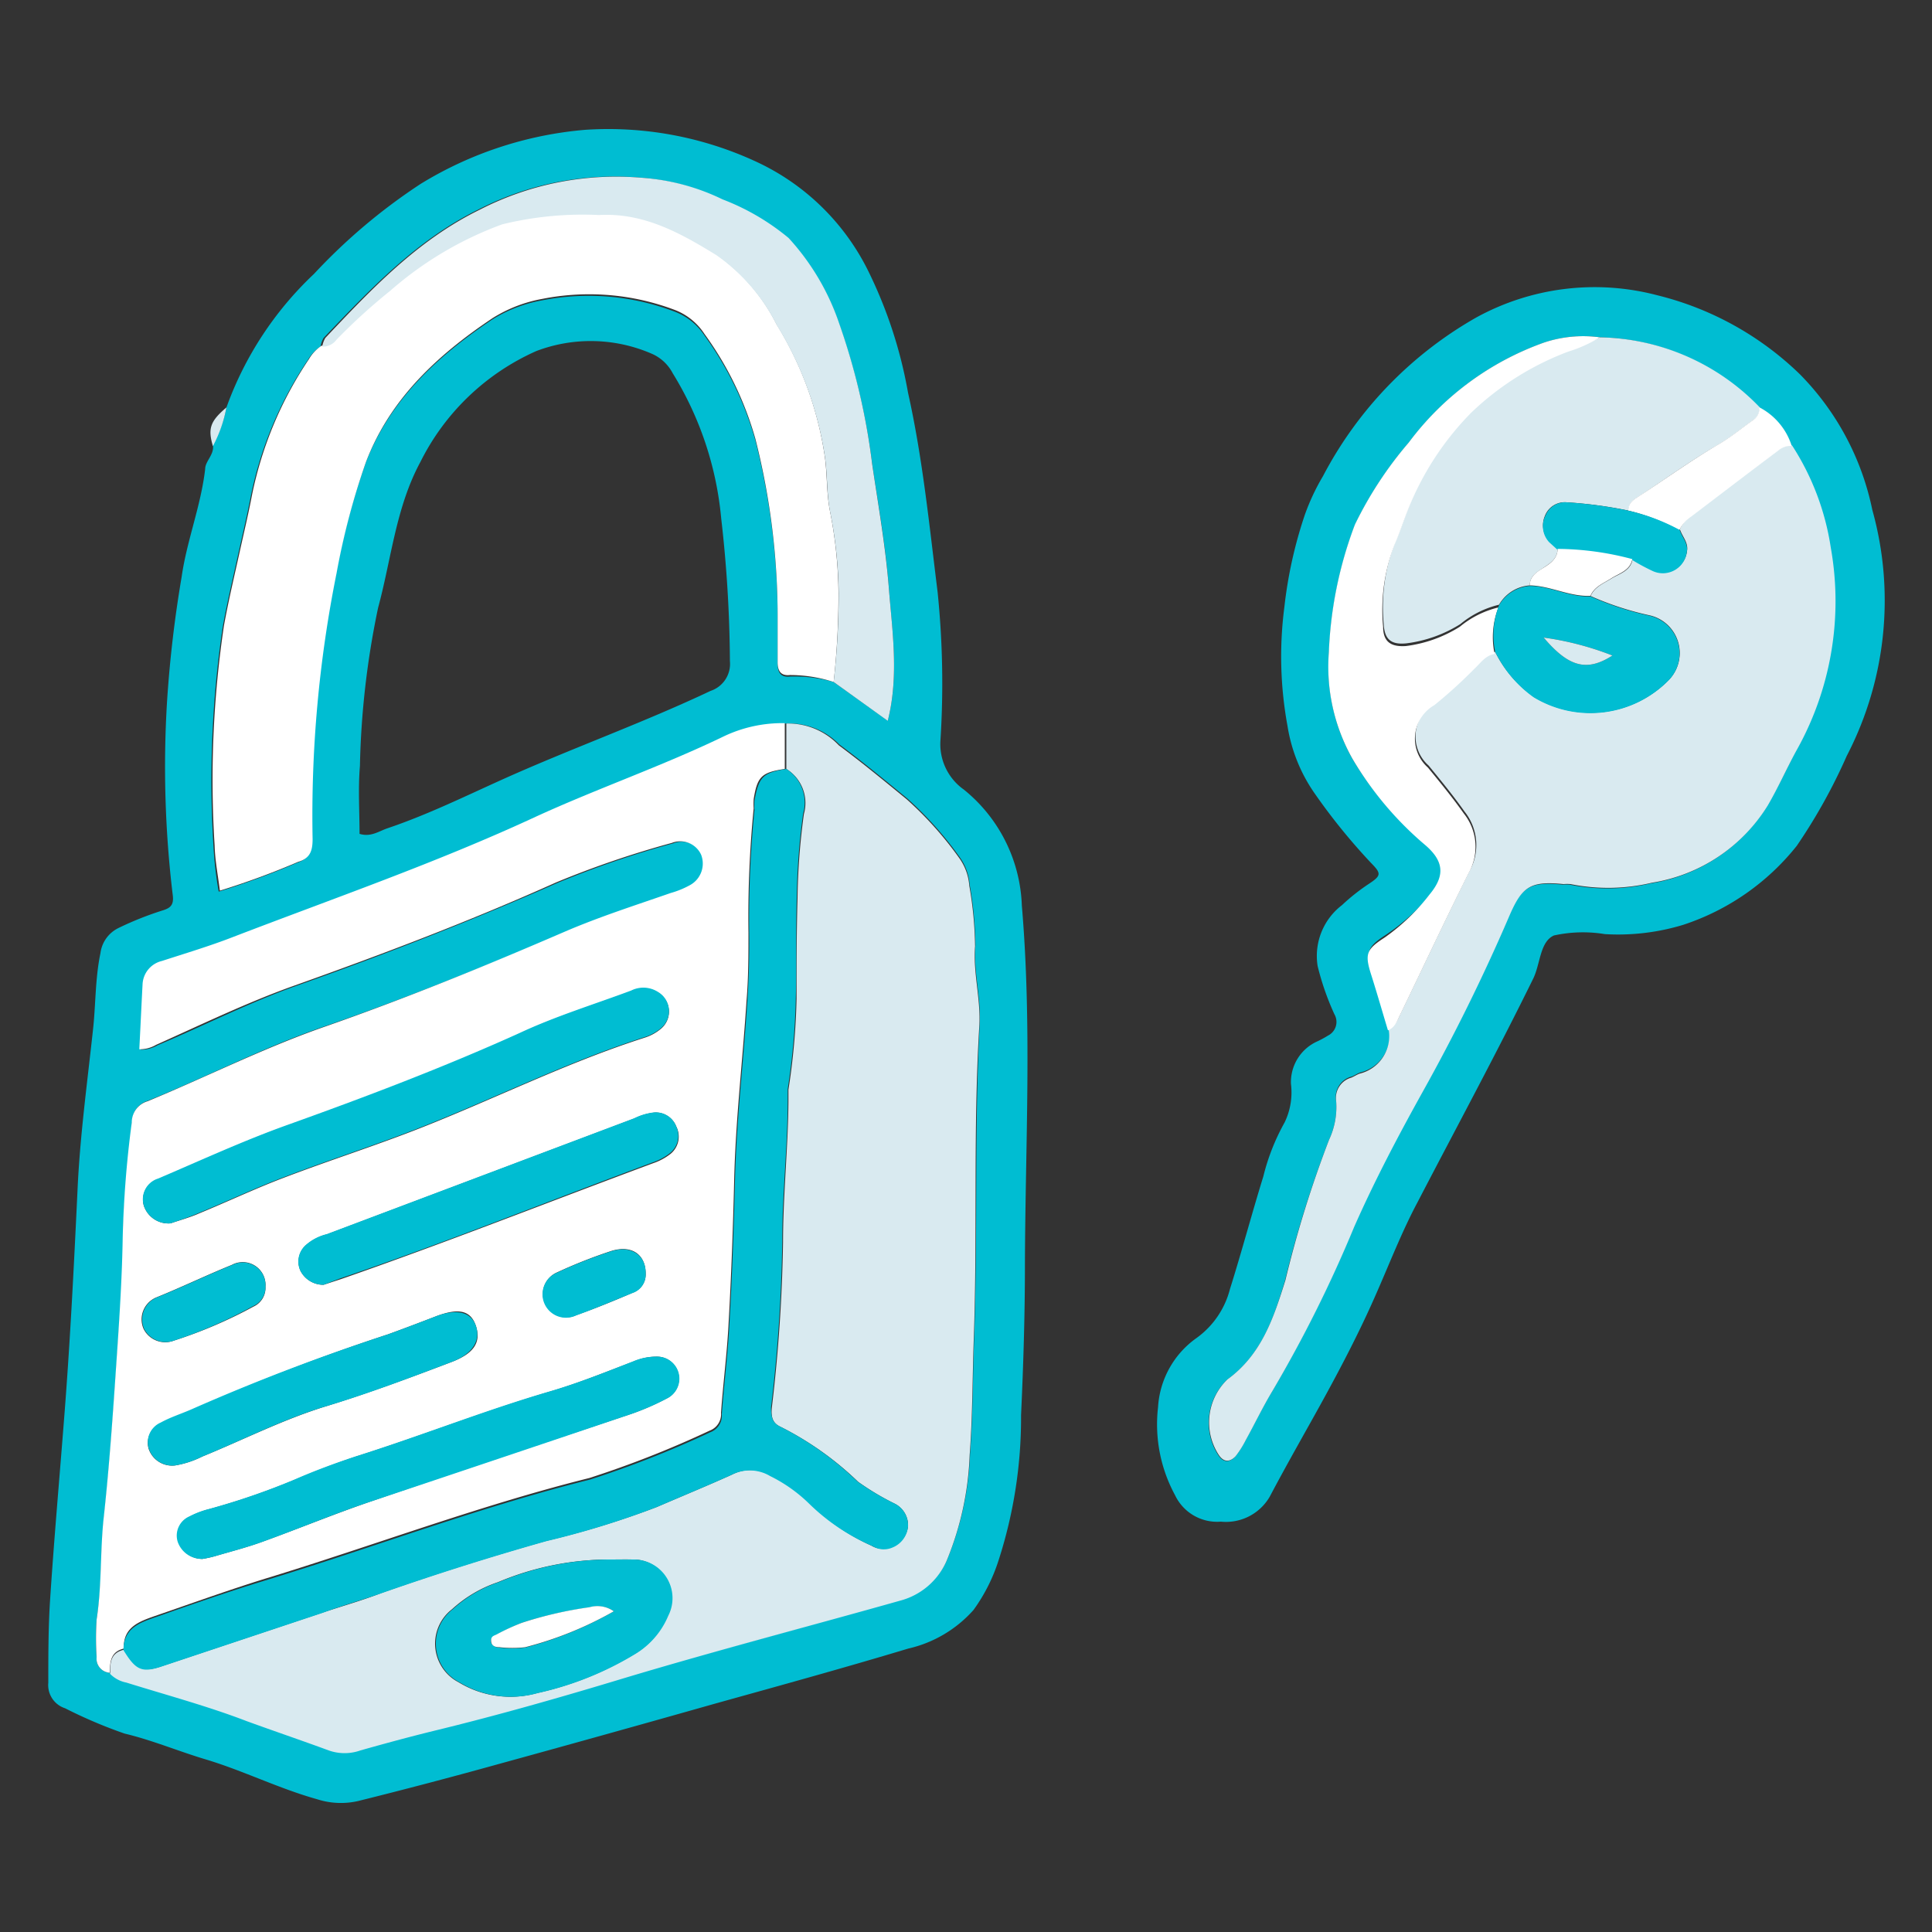 <svg xmlns="http://www.w3.org/2000/svg" xmlns:xlink="http://www.w3.org/1999/xlink" viewBox="0 0 100 100">
  <rect x="0" y="0" width="100" height="100" fill="#333333" stroke="none"/>
  <defs>
    <style>
      .cls-1 {
        clip-path: url(#clip-icon-seguridad);
      }

      .cls-2 {
        fill: none;
      }

      .cls-3 {
        fill: #00bdd2;
      }

      .cls-4 {
        fill: #d9eaf0;
      }

      .cls-5 {
        fill: #fff;
      }
    </style>
    <clipPath id="clip-icon-seguridad">
      <rect width="100" height="100"/>
    </clipPath>
  </defs>
  <g id="icon-seguridad" class="cls-1">
    <g id="icon-seguridad-2" data-name="icon-seguridad">
      <g id="Layer_1" data-name="Layer 1">
        <rect id="Rectangle_5" data-name="Rectangle 5" class="cls-2" width="100" height="100"/>
        <path id="Path_1442" data-name="Path 1442" class="cls-3" d="M11.72,21.09a17.74,17.74,0,0,1,4.53-6.91,30,30,0,0,1,5.52-4.66,19.4,19.4,0,0,1,8.51-2.8A18.19,18.19,0,0,1,39.1,8.35a12.16,12.16,0,0,1,5.9,5.8,23.39,23.39,0,0,1,2,6.18c.76,3.4,1.1,6.86,1.53,10.31a46.47,46.47,0,0,1,.15,7.64,2.88,2.88,0,0,0,1.21,2.59,8.07,8.07,0,0,1,3,6c.53,6.2.18,12.4.16,18.59,0,2.59-.08,5.19-.2,7.78a24,24,0,0,1-1.16,7.51,9.07,9.07,0,0,1-1.3,2.58,6.42,6.42,0,0,1-3.38,2c-3.32,1-6.66,1.92-10,2.85q-5.61,1.59-11.25,3.14-3.6,1-7.22,1.9a4,4,0,0,1-2.12-.09c-2-.56-3.8-1.47-5.76-2.06-1.41-.42-2.78-1-4.21-1.34a24.539,24.539,0,0,1-3.08-1.31A1.26,1.26,0,0,1,2.5,87.1c0-1.42,0-2.84.09-4.25.2-3.07.47-6.13.71-9.19.32-4,.52-8,.71-12,.12-2.78.5-5.56.8-8.33.15-1.33.11-2.66.39-4a1.68,1.68,0,0,1,.92-1.29,16.76,16.76,0,0,1,2.34-.93c.36-.12.55-.27.48-.79a55.539,55.539,0,0,1-.29-10.07,62.331,62.331,0,0,1,.75-6.38c.27-1.9,1-3.68,1.22-5.6,0-.4.48-.74.4-1.23a6.85,6.85,0,0,0,.7-1.95ZM43.15,35.3l2.8,2c.59-2.33.23-4.59.06-6.83s-.55-4.32-.87-6.48a34.47,34.47,0,0,0-1.69-7.17,12.45,12.45,0,0,0-2.63-4.46,12.09,12.09,0,0,0-3.42-2A11.34,11.34,0,0,0,33.21,9.2a15.43,15.43,0,0,0-8.46,1.65c-3.19,1.57-5.58,4.11-8,6.64a1.27,1.27,0,0,0-.16.45,2.1,2.1,0,0,0-.66.7,19.58,19.58,0,0,0-2.94,7c-.19,1-.43,2-.65,3-.28,1.27-.58,2.53-.81,3.8a54.24,54.24,0,0,0-.48,11.39,19.447,19.447,0,0,0,.27,2.32,41,41,0,0,0,4.05-1.49c.62-.21.76-.57.75-1.18A63.61,63.61,0,0,1,17.39,29.7,38,38,0,0,1,18.91,24c1.25-3.28,3.71-5.55,6.55-7.45a7.28,7.28,0,0,1,2.58-1,12.5,12.5,0,0,1,6.93.6,3.21,3.21,0,0,1,1.49,1.21A17.17,17.17,0,0,1,39.1,22.8a37.46,37.46,0,0,1,1.15,9.37q0,1.095,0,2.19c0,.44.16.71.63.66a7.28,7.28,0,0,1,2.27.28ZM40.7,37.45a7.05,7.05,0,0,0-3.17.69c-3.21,1.55-6.59,2.71-9.82,4.2-5.08,2.35-10.37,4.16-15.57,6.18-1.21.47-2.45.84-3.68,1.24a1.3,1.3,0,0,0-1,1.19c-.06,1.12-.11,2.24-.17,3.38a1.68,1.68,0,0,0,.87-.23c2.37-1,4.7-2.19,7.14-3.06,4.58-1.62,9.1-3.38,13.55-5.34a50,50,0,0,1,6-2.05,1.19,1.19,0,0,1,1.52.61,1.27,1.27,0,0,1-.57,1.57,4.65,4.65,0,0,1-1,.41c-1.84.62-3.69,1.21-5.48,2C25.12,50,21,51.68,16.7,53.16c-3.1,1.07-6,2.58-9.06,3.82a1.14,1.14,0,0,0-.8,1.07c-.22,2-.44,4-.47,6,0,1.82-.14,3.64-.26,5.45-.21,3-.4,6.06-.73,9.07C5.2,80.35,5.29,82.1,5,83.83a15.609,15.609,0,0,0,0,1.94.73.73,0,0,0,.71.81,1.61,1.61,0,0,0,.84.45c2.09.64,4.19,1.22,6.24,2,1.4.53,2.82,1,4.23,1.51a2.46,2.46,0,0,0,1.65,0c1.24-.36,2.49-.7,3.75-1,3.34-.81,6.63-1.79,9.93-2.75,4.73-1.37,9.5-2.61,14.25-4A3.63,3.63,0,0,0,49,80.78a15.78,15.78,0,0,0,1.21-5.53c.15-2,.14-4,.21-5.94.2-5.42,0-10.85.29-16.27.08-1.38-.33-2.73-.22-4.11a19.52,19.52,0,0,0-.3-3.14,2.82,2.82,0,0,0-.55-1.47,18.34,18.34,0,0,0-2.69-3c-1.16-.95-2.31-1.9-3.51-2.79a3.61,3.61,0,0,0-2.74-1.08ZM18.61,43.16c.59.18,1-.14,1.45-.29,2.07-.7,4-1.65,6-2.55,3.54-1.59,7.21-2.9,10.72-4.56a1.47,1.47,0,0,0,1-1.54,67.51,67.51,0,0,0-.45-7.38,17.3,17.3,0,0,0-2.51-7.52,2.22,2.22,0,0,0-1.06-1,7.93,7.93,0,0,0-6-.15,12.26,12.26,0,0,0-6,5.74c-1.27,2.35-1.5,5-2.19,7.55a44,44,0,0,0-.94,8.18C18.53,40.83,18.61,42,18.61,43.16Z"/>
        <path id="Path_1443" data-name="Path 1443" class="cls-3" d="M83.07,48.35a7,7,0,0,0-2.64.07c-.72.32-.7,1.45-1.06,2.21-1.92,3.91-4,7.75-6,11.6-.81,1.52-1.44,3.15-2.14,4.74-1,2.29-2.19,4.5-3.41,6.68-.71,1.27-1.42,2.53-2.1,3.82a2.62,2.62,0,0,1-2.53,1.29,2.41,2.41,0,0,1-2.37-1.37,7.69,7.69,0,0,1-.88-4.55,4.73,4.73,0,0,1,2-3.59,4.49,4.49,0,0,0,1.72-2.52c.61-1.94,1.13-3.9,1.73-5.84a11.19,11.19,0,0,1,1.1-2.79,3.57,3.57,0,0,0,.33-2,2.31,2.31,0,0,1,1.39-2.21,5.45,5.45,0,0,0,.53-.29.79.79,0,0,0,.33-1.1A13.79,13.79,0,0,1,68.2,50a3.31,3.31,0,0,1,1.26-3.15,10.449,10.449,0,0,1,1.42-1.12c.63-.42.61-.53.07-1.08A31.609,31.609,0,0,1,68,41a8.38,8.38,0,0,1-1.36-3.43,19.86,19.86,0,0,1-.16-6.16,22.71,22.71,0,0,1,1.06-4.77,11.4,11.4,0,0,1,.94-2,20.23,20.23,0,0,1,7.92-8.2,12.73,12.73,0,0,1,9.37-1.16,16.1,16.1,0,0,1,7.41,4.11,14,14,0,0,1,3.73,7,17.44,17.44,0,0,1-1.32,12.73A28.93,28.93,0,0,1,93,43.78a12.49,12.49,0,0,1-5.88,4.09,11.58,11.58,0,0,1-4.05.48Zm-.26-30.89a6.4,6.4,0,0,0-2.88.27,15,15,0,0,0-7,5.17,19.75,19.75,0,0,0-2.79,4.25,20.94,20.94,0,0,0-1.35,6.62A9.7,9.7,0,0,0,70,39.27a17.45,17.45,0,0,0,3.76,4.42c1,.84,1.12,1.6.29,2.6a10.68,10.68,0,0,1-2.34,2.11c-1,.65-1,.89-.65,2,.29.92.56,1.86.84,2.79a2,2,0,0,1-1.49,2.32c-.15.05-.29.15-.44.21A1.09,1.09,0,0,0,69.16,57a4,4,0,0,1-.37,2,58.071,58.071,0,0,0-2.28,7.29c-.59,1.94-1.2,3.83-3,5.13a3.08,3.08,0,0,0-.47,3.87c.26.42.58.43.89.11a5,5,0,0,0,.52-.82c.47-.85.89-1.73,1.39-2.56a67.562,67.562,0,0,0,4.21-8.48,74.047,74.047,0,0,1,3.55-7,98.075,98.075,0,0,0,4.44-9c.69-1.63,1.11-1.92,2.85-1.75a2.2,2.2,0,0,1,.36,0,9.8,9.8,0,0,0,4.21-.07,8.64,8.64,0,0,0,6-4c.53-.91,1-1.87,1.46-2.8a15.78,15.78,0,0,0,1.8-10.55,13.37,13.37,0,0,0-2-5.28,3.4,3.4,0,0,0-1.68-2,11.73,11.73,0,0,0-8.23-3.63Z"/>
        <path id="Path_1444" data-name="Path 1444" class="cls-4" d="M11.72,21.09a6.85,6.85,0,0,1-.7,2C10.75,22.18,10.88,21.8,11.72,21.09Z"/>
        <path id="Path_1445" data-name="Path 1445" class="cls-5" d="M5.68,86.58A.73.73,0,0,1,5,85.77a15.609,15.609,0,0,1,0-1.94c.27-1.73.18-3.48.36-5.21.33-3,.52-6,.73-9.07.12-1.81.23-3.63.26-5.45a55.089,55.089,0,0,1,.47-6A1.14,1.14,0,0,1,7.64,57c3-1.24,6-2.75,9.06-3.82,4.3-1.5,8.42-3.18,12.54-4.96,1.79-.77,3.64-1.36,5.48-2a4.65,4.65,0,0,0,1-.41,1.27,1.27,0,0,0,.57-1.57,1.19,1.19,0,0,0-1.52-.61,50,50,0,0,0-6,2.05c-4.45,2-9,3.72-13.55,5.34-2.44.87-4.77,2-7.14,3.06a1.68,1.68,0,0,1-.87.23c.06-1.14.11-2.26.17-3.38a1.3,1.3,0,0,1,1-1.19c1.23-.4,2.47-.77,3.68-1.24,5.2-2,10.49-3.83,15.57-6.18,3.23-1.49,6.61-2.65,9.82-4.2a7.05,7.05,0,0,1,3.17-.69V39.8c-1.2.18-1.42.39-1.61,1.56a3.88,3.88,0,0,0,0,.48,57.522,57.522,0,0,0-.27,6.43c0,1.18,0,2.35-.1,3.53-.2,3.1-.57,6.2-.64,9.32-.06,2.47-.15,4.94-.29,7.4-.08,1.54-.28,3.06-.39,4.6a.91.91,0,0,1-.59.93,52.47,52.47,0,0,1-6.22,2.45c-5.7,1.42-11.2,3.51-16.81,5.22C11.8,82.31,9.89,83,8,83.65c-.8.28-1.64.58-1.59,1.68C5.72,85.5,5.7,86,5.68,86.58ZM8.83,63.32c.43-.15,1-.3,1.49-.52,1.46-.6,2.89-1.28,4.37-1.84,2.38-.91,4.82-1.68,7.19-2.62,3.84-1.52,7.54-3.37,11.49-4.63a2.46,2.46,0,0,0,.84-.46,1.15,1.15,0,0,0-.14-1.87,1.41,1.41,0,0,0-1.4-.08c-1.93.72-3.92,1.33-5.78,2.2-3.94,1.82-8,3.32-12.08,4.78-2.25.81-4.42,1.81-6.62,2.75a1.12,1.12,0,0,0-.75,1.36,1.34,1.34,0,0,0,1.39.93Zm1.65,17.37a5.779,5.779,0,0,0,.63-.14c.81-.24,1.64-.45,2.44-.74,1.94-.7,3.85-1.49,5.8-2.15,4.43-1.52,8.89-3,13.33-4.48a13.21,13.21,0,0,0,1.89-.83A1.14,1.14,0,0,0,34,70.22a3,3,0,0,0-1.18.24c-1.43.54-2.86,1.13-4.33,1.56-3.38,1-6.65,2.29-10,3.35-1.07.35-2.13.76-3.18,1.2a36.259,36.259,0,0,1-4.47,1.54,4.559,4.559,0,0,0-1,.38,1.08,1.08,0,0,0-.6,1.32A1.32,1.32,0,0,0,10.48,80.69ZM16.75,66.5l.89-.29c5.44-1.89,10.77-4,16.16-6a3.07,3.07,0,0,0,.86-.45A1.15,1.15,0,0,0,35,58.3a1.13,1.13,0,0,0-1.16-.71,3.11,3.11,0,0,0-1,.3l-15.92,6a2.54,2.54,0,0,0-1.07.55,1.14,1.14,0,0,0-.3,1.33,1.33,1.33,0,0,0,1.2.73ZM9.07,75.85a5,5,0,0,0,1.4-.46c2.13-.87,4.19-1.92,6.4-2.6s4.36-1.48,6.52-2.3c1.12-.43,1.53-1,1.24-1.87s-1-.89-2.06-.49c-.83.32-1.67.64-2.5.94A108,108,0,0,0,9.88,73c-.51.24-1.07.4-1.56.67a1.11,1.11,0,0,0-.63,1.31,1.28,1.28,0,0,0,1.38.87Zm4.67-9.25A1.18,1.18,0,0,0,12,65.47c-1.31.53-2.59,1.15-3.9,1.68a1.23,1.23,0,0,0-.67,1.63A1.25,1.25,0,0,0,9,69.39a23.75,23.75,0,0,0,4.12-1.76,1.06,1.06,0,0,0,.62-1.03Zm19.68-.67c0-1-.72-1.51-1.78-1.18a26,26,0,0,0-2.81,1.11,1.213,1.213,0,1,0,1,2.21c1-.35,2-.76,2.92-1.16A1,1,0,0,0,33.42,65.93Z"/>
        <path id="Path_1446" data-name="Path 1446" class="cls-4" d="M40.7,39.8V37.45a3.61,3.61,0,0,1,2.72,1.13c1.2.89,2.35,1.84,3.51,2.79a18.34,18.34,0,0,1,2.69,3,2.82,2.82,0,0,1,.55,1.47,19.521,19.521,0,0,1,.3,3.14c-.11,1.38.3,2.73.22,4.11-.33,5.42-.09,10.85-.29,16.27-.07,2-.06,4-.21,5.94A15.78,15.78,0,0,1,49,80.78a3.63,3.63,0,0,1-2.41,2.07c-4.75,1.34-9.52,2.58-14.25,4-3.3,1-6.59,1.94-9.93,2.75-1.26.31-2.51.65-3.75,1a2.46,2.46,0,0,1-1.65,0c-1.41-.52-2.83-1-4.23-1.51-2-.77-4.15-1.35-6.24-2a1.61,1.61,0,0,1-.84-.45c0-.55,0-1.08.71-1.25.63,1,1,1.18,1.94.86l8.4-2.8c1-.33,2-.61,3-1q4.23-1.49,8.55-2.7A44.911,44.911,0,0,0,34,78c1.3-.56,2.61-1.1,3.9-1.68a2.06,2.06,0,0,1,2,.06,7.82,7.82,0,0,1,2,1.41A10.76,10.76,0,0,0,45.1,80a1.1,1.1,0,0,0,1,.08A1.29,1.29,0,0,0,47,79a1.25,1.25,0,0,0-.71-1.18,13.41,13.41,0,0,1-1.87-1.12,16.34,16.34,0,0,0-4-2.84c-.41-.18-.52-.48-.47-1a82.231,82.231,0,0,0,.58-8.58c0-2.43.26-4.85.28-7.27V56.4a35.219,35.219,0,0,0,.42-4.7c0-1.74,0-3.48.05-5.22a34.94,34.94,0,0,1,.33-4.35,2.07,2.07,0,0,0-.91-2.33ZM31.55,80.72a14.88,14.88,0,0,0-5.77,1.17,6.68,6.68,0,0,0-2.38,1.4,2.25,2.25,0,0,0,.33,3.78,5.14,5.14,0,0,0,4.08.56,16.57,16.57,0,0,0,5-2,4.2,4.2,0,0,0,1.74-2,2,2,0,0,0-1.82-2.91C32.36,80.71,32,80.72,31.55,80.72Z"/>
        <path id="Path_1447" data-name="Path 1447" class="cls-5" d="M43.15,35.3a7.28,7.28,0,0,0-2.27-.36c-.47.05-.63-.22-.63-.66V32.09a37.46,37.46,0,0,0-1.15-9.37,17.17,17.17,0,0,0-2.64-5.44A3.21,3.21,0,0,0,35,16.07a12.5,12.5,0,0,0-6.93-.6,7.28,7.28,0,0,0-2.58,1c-2.84,1.9-5.3,4.17-6.55,7.45a38,38,0,0,0-1.52,5.75,63.609,63.609,0,0,0-1.24,13.76c0,.61-.13,1-.75,1.18a41,41,0,0,1-4.05,1.49c-.1-.81-.25-1.56-.27-2.32a54.24,54.24,0,0,1,.48-11.39c.23-1.27.53-2.53.81-3.8.22-1,.46-2,.65-3a19.58,19.58,0,0,1,2.94-7,2.1,2.1,0,0,1,.66-.7.87.87,0,0,0,.74-.36A30.34,30.34,0,0,1,20.17,15a18.31,18.31,0,0,1,5.8-3.44,17.51,17.51,0,0,1,5-.48c2.33-.13,4.22.92,6.09,2.07a9.75,9.75,0,0,1,3.14,3.64,18,18,0,0,1,2.5,6.9c.12.92.08,1.86.26,2.77a22.76,22.76,0,0,1,.44,4.2A41.269,41.269,0,0,1,43.15,35.3Z"/>
        <path id="Path_1448" data-name="Path 1448" class="cls-4" d="M43.15,35.3a41.27,41.27,0,0,0,.26-4.59,22.76,22.76,0,0,0-.44-4.2c-.18-.91-.14-1.85-.26-2.77a18,18,0,0,0-2.5-6.9,9.75,9.75,0,0,0-3.14-3.64C35.2,12.05,33.31,11,31,11.13a17.51,17.51,0,0,0-5,.48,18.31,18.31,0,0,0-5.8,3.44,30.34,30.34,0,0,0-2.78,2.53.87.87,0,0,1-.74.36,1.27,1.27,0,0,1,.16-.45c2.39-2.53,4.78-5.07,8-6.64A15.43,15.43,0,0,1,33.21,9.2a11.34,11.34,0,0,1,4.19,1.12,12.09,12.09,0,0,1,3.42,2,12.45,12.45,0,0,1,2.63,4.46A34.47,34.47,0,0,1,45.14,24c.32,2.16.7,4.31.87,6.48s.53,4.5-.06,6.83Z"/>
        <path id="Path_1449" data-name="Path 1449" class="cls-4" d="M92.76,23.06a13.37,13.37,0,0,1,2,5.28,15.78,15.78,0,0,1-1.8,10.55c-.5.93-.93,1.89-1.46,2.8a8.64,8.64,0,0,1-6,4,9.8,9.8,0,0,1-4.21.07,2.2,2.2,0,0,0-.36,0c-1.74-.17-2.16.12-2.85,1.75a98.068,98.068,0,0,1-4.44,9c-1.28,2.3-2.5,4.62-3.55,7A67.561,67.561,0,0,1,65.86,72c-.5.83-.92,1.71-1.39,2.56a5,5,0,0,1-.52.82c-.31.32-.63.31-.89-.11a3.08,3.08,0,0,1,.47-3.87c1.78-1.3,2.39-3.19,3-5.13A58.071,58.071,0,0,1,68.79,59a4,4,0,0,0,.37-2,1.09,1.09,0,0,1,.78-1.22c.15-.06.29-.16.44-.21a2,2,0,0,0,1.49-2.32c.38-.15.49-.52.65-.84,1.18-2.44,2.33-4.9,3.54-7.32A2.77,2.77,0,0,0,75.8,42c-.58-.82-1.22-1.6-1.86-2.38a2,2,0,0,1,.33-3.23,24.45,24.45,0,0,0,2.06-1.87c.33-.3.57-.7,1.06-.78a6.26,6.26,0,0,0,2,2.33,5.67,5.67,0,0,0,7-.89,2,2,0,0,0-1-3.33,15.71,15.71,0,0,1-3.06-1c.21-.48.67-.65,1.07-.9s1-.39,1.1-1a10.81,10.81,0,0,0,1.06.57,1.25,1.25,0,0,0,1.76-1c.08-.44-.25-.75-.37-1.13a1.76,1.76,0,0,1,.63-.72c1.49-1.15,3-2.29,4.51-3.42A1,1,0,0,1,92.76,23.06Z"/>
        <path id="Path_1450" data-name="Path 1450" class="cls-4" d="M82.81,17.46a11.73,11.73,0,0,1,8.27,3.62.72.72,0,0,1-.28.63c-.62.44-1.21.93-1.87,1.31-1.38.8-2.68,1.74-4,2.61-.3.2-.64.35-.63.8A22.57,22.57,0,0,0,81.1,26a1.1,1.1,0,0,0-1.14.71A1.22,1.22,0,0,0,80.18,28l.44.4c0,.51-.37.75-.75,1s-.68.43-.69.9a2,2,0,0,0-1.59,1,4.94,4.94,0,0,0-2,1,6.82,6.82,0,0,1-2.8,1c-.79.08-1.13-.21-1.17-1a9.31,9.31,0,0,1,.6-4.27c.24-.55.43-1.12.65-1.69A15,15,0,0,1,76.2,21.2a14.78,14.78,0,0,1,5-3.14,7.11,7.11,0,0,0,1.61-.6Z"/>
        <path id="Path_1451" data-name="Path 1451" class="cls-5" d="M82.81,17.46a7.11,7.11,0,0,1-1.64.74,14.78,14.78,0,0,0-5,3.14,15,15,0,0,0-3.33,5.14c-.22.57-.41,1.14-.65,1.69a9.31,9.31,0,0,0-.6,4.27c0,.76.38,1.05,1.17,1a6.82,6.82,0,0,0,2.8-1,4.94,4.94,0,0,1,2-1,4.23,4.23,0,0,0-.2,2.41c-.49.08-.73.48-1.06.78a24.451,24.451,0,0,1-2.06,1.87,2,2,0,0,0-.33,3.23c.64.78,1.28,1.56,1.86,2.38a2.77,2.77,0,0,1,.26,3.06c-1.21,2.42-2.36,4.88-3.54,7.32-.16.32-.27.69-.65.84-.28-.93-.55-1.87-.84-2.79-.37-1.14-.31-1.38.65-2A10.68,10.68,0,0,0,74,46.29c.83-1,.72-1.76-.29-2.6A17.45,17.45,0,0,1,70,39.27a9.7,9.7,0,0,1-1.22-5.5,20.94,20.94,0,0,1,1.35-6.62,19.75,19.75,0,0,1,2.79-4.25,15,15,0,0,1,7-5.17A6.4,6.4,0,0,1,82.81,17.46Z"/>
        <path id="Path_1452" data-name="Path 1452" class="cls-5" d="M84.28,26.43c0-.45.33-.6.63-.8,1.34-.87,2.64-1.81,4-2.61.66-.38,1.25-.87,1.87-1.31a.72.72,0,0,0,.28-.63,3.4,3.4,0,0,1,1.68,2,1,1,0,0,0-.68.23c-1.51,1.13-3,2.27-4.51,3.42a1.76,1.76,0,0,0-.63.72,10.41,10.41,0,0,0-2.64-1.02Z"/>
        <path id="Path_1453" data-name="Path 1453" class="cls-3" d="M40.7,39.8a2.07,2.07,0,0,1,.87,2.31,34.941,34.941,0,0,0-.33,4.35c-.06,1.74,0,3.48-.05,5.22a35.22,35.22,0,0,1-.42,4.7c0,.2,0,.41,0,.61,0,2.42-.29,4.84-.28,7.27a82.23,82.23,0,0,1-.58,8.58c0,.5.06.8.47,1a16.34,16.34,0,0,1,4,2.84,13.41,13.41,0,0,0,1.87,1.12A1.25,1.25,0,0,1,47,79a1.29,1.29,0,0,1-.83,1.11,1.1,1.1,0,0,1-1-.08,10.76,10.76,0,0,1-3.31-2.22,7.82,7.82,0,0,0-2-1.41,2.06,2.06,0,0,0-2-.06c-1.29.58-2.6,1.12-3.9,1.68a44.911,44.911,0,0,1-5.68,1.75q-4.32,1.22-8.55,2.7c-1,.35-2,.63-3,1l-8.4,2.8c-1,.32-1.31.17-1.94-.86,0-1.1.79-1.4,1.59-1.68,1.91-.67,3.82-1.34,5.76-1.93,5.61-1.71,11.11-3.8,16.81-5.22a52.469,52.469,0,0,0,6.22-2.45.91.91,0,0,0,.59-.93c.11-1.54.31-3.06.39-4.6.14-2.46.23-4.93.29-7.4.07-3.12.44-6.22.64-9.32.08-1.18.11-2.35.1-3.53a57.518,57.518,0,0,1,.27-6.43,3.88,3.88,0,0,1,0-.48C39.28,40.19,39.5,40,40.7,39.8Z"/>
        <path id="Path_1454" data-name="Path 1454" class="cls-3" d="M8.83,63.32a1.34,1.34,0,0,1-1.39-.93A1.12,1.12,0,0,1,8.19,61c2.2-.94,4.37-1.94,6.62-2.75,4.08-1.46,8.14-3,12.08-4.78,1.86-.87,3.85-1.48,5.78-2.2a1.41,1.41,0,0,1,1.4.08,1.15,1.15,0,0,1,.14,1.87,2.46,2.46,0,0,1-.84.46c-3.95,1.26-7.65,3.11-11.49,4.63-2.37.94-4.81,1.71-7.19,2.62-1.48.56-2.91,1.24-4.37,1.84C9.8,63,9.26,63.17,8.83,63.32Z"/>
        <path id="Path_1455" data-name="Path 1455" class="cls-3" d="M10.48,80.69a1.32,1.32,0,0,1-1.28-.88,1.08,1.08,0,0,1,.6-1.32,4.56,4.56,0,0,1,1-.38,36.261,36.261,0,0,0,4.47-1.54c1-.44,2.11-.85,3.18-1.2,3.36-1.06,6.63-2.37,10-3.35,1.47-.43,2.9-1,4.33-1.56A3,3,0,0,1,34,70.22a1.14,1.14,0,0,1,.59,2.13,13.211,13.211,0,0,1-1.89.83c-4.44,1.5-8.9,3-13.33,4.48-2,.66-3.86,1.45-5.8,2.15-.8.29-1.63.5-2.44.74a5.779,5.779,0,0,1-.65.14Z"/>
        <path id="Path_1456" data-name="Path 1456" class="cls-3" d="M16.75,66.5a1.33,1.33,0,0,1-1.21-.74,1.14,1.14,0,0,1,.3-1.33,2.54,2.54,0,0,1,1.07-.55l15.92-6a3.11,3.11,0,0,1,1-.3A1.13,1.13,0,0,1,35,58.3a1.15,1.15,0,0,1-.37,1.42,3.07,3.07,0,0,1-.86.45c-5.39,2-10.72,4.15-16.16,6Z"/>
        <path id="Path_1457" data-name="Path 1457" class="cls-3" d="M9.07,75.85a1.28,1.28,0,0,1-1.38-.91,1.11,1.11,0,0,1,.63-1.31c.49-.27,1-.43,1.56-.67a108,108,0,0,1,10.19-3.89c.83-.3,1.67-.62,2.5-.94,1.05-.4,1.81-.23,2.06.49s-.12,1.44-1.24,1.87c-2.16.82-4.31,1.64-6.52,2.3s-4.27,1.73-6.4,2.6a5,5,0,0,1-1.4.46Z"/>
        <path id="Path_1458" data-name="Path 1458" class="cls-3" d="M13.74,66.6a1.06,1.06,0,0,1-.63,1A23.749,23.749,0,0,1,9,69.39a1.25,1.25,0,0,1-1.54-.61,1.23,1.23,0,0,1,.67-1.63c1.31-.53,2.59-1.15,3.9-1.68a1.18,1.18,0,0,1,1.71,1.13Z"/>
        <path id="Path_1459" data-name="Path 1459" class="cls-3" d="M33.42,65.93a1,1,0,0,1-.69,1c-1,.4-1.94.81-2.92,1.16a1.213,1.213,0,1,1-1-2.21,26,26,0,0,1,2.81-1.11C32.7,64.42,33.45,65,33.42,65.93Z"/>
        <path id="Path_1460" data-name="Path 1460" class="cls-3" d="M31.55,80.72h1.22a2,2,0,0,1,1.82,2.91,4.2,4.2,0,0,1-1.74,2,16.57,16.57,0,0,1-5,2,5.14,5.14,0,0,1-4.08-.56,2.25,2.25,0,0,1-.33-3.78,6.68,6.68,0,0,1,2.38-1.4,14.88,14.88,0,0,1,5.73-1.17Zm.22,2.68a1.47,1.47,0,0,0-1.25-.2A20.29,20.29,0,0,0,27,84a11.16,11.16,0,0,0-1.31.62c-.14.07-.29.17-.28.35s.24.31.44.31a5.8,5.8,0,0,0,1.32,0,18.52,18.52,0,0,0,4.6-1.88Z"/>
        <path id="Path_1461" data-name="Path 1461" class="cls-3" d="M77.39,33.74a4.23,4.23,0,0,1,.2-2.41,2,2,0,0,1,1.59-1c1.08,0,2.06.59,3.14.54a15.71,15.71,0,0,0,3.06,1,2,2,0,0,1,1,3.33,5.67,5.67,0,0,1-7,.89,6.26,6.26,0,0,1-1.99-2.35ZM79.9,33c1.31,1.55,2.25,1.77,3.56.93A15.58,15.58,0,0,0,79.9,33Z"/>
        <path id="Path_1462" data-name="Path 1462" class="cls-3" d="M84.28,26.43a10.41,10.41,0,0,1,2.66,1c.12.38.45.69.37,1.13a1.25,1.25,0,0,1-1.76,1,10.809,10.809,0,0,1-1.06-.57,15.3,15.3,0,0,0-3.87-.53l-.44-.4A1.22,1.22,0,0,1,80,26.67,1.1,1.1,0,0,1,81.1,26,22.57,22.57,0,0,1,84.28,26.43Z"/>
        <path id="Path_1463" data-name="Path 1463" class="cls-5" d="M80.62,28.41a15.3,15.3,0,0,1,3.87.53c-.12.6-.68.73-1.1,1s-.86.42-1.07.9c-1.08.05-2.06-.52-3.14-.54,0-.47.35-.69.69-.9S80.62,28.92,80.62,28.41Z"/>
        <path id="Path_1464" data-name="Path 1464" class="cls-5" d="M31.77,83.4a18.52,18.52,0,0,1-4.59,1.86,5.8,5.8,0,0,1-1.32,0c-.2,0-.42-.05-.44-.31s.14-.28.28-.35A11.159,11.159,0,0,1,27,84a20.29,20.29,0,0,1,3.51-.81,1.47,1.47,0,0,1,1.26.21Z"/>
        <path id="Path_1465" data-name="Path 1465" class="cls-4" d="M79.9,33a15.58,15.58,0,0,1,3.56.93C82.15,34.77,81.21,34.55,79.9,33Z"/>
      </g>
    </g>
  </g>
</svg>
